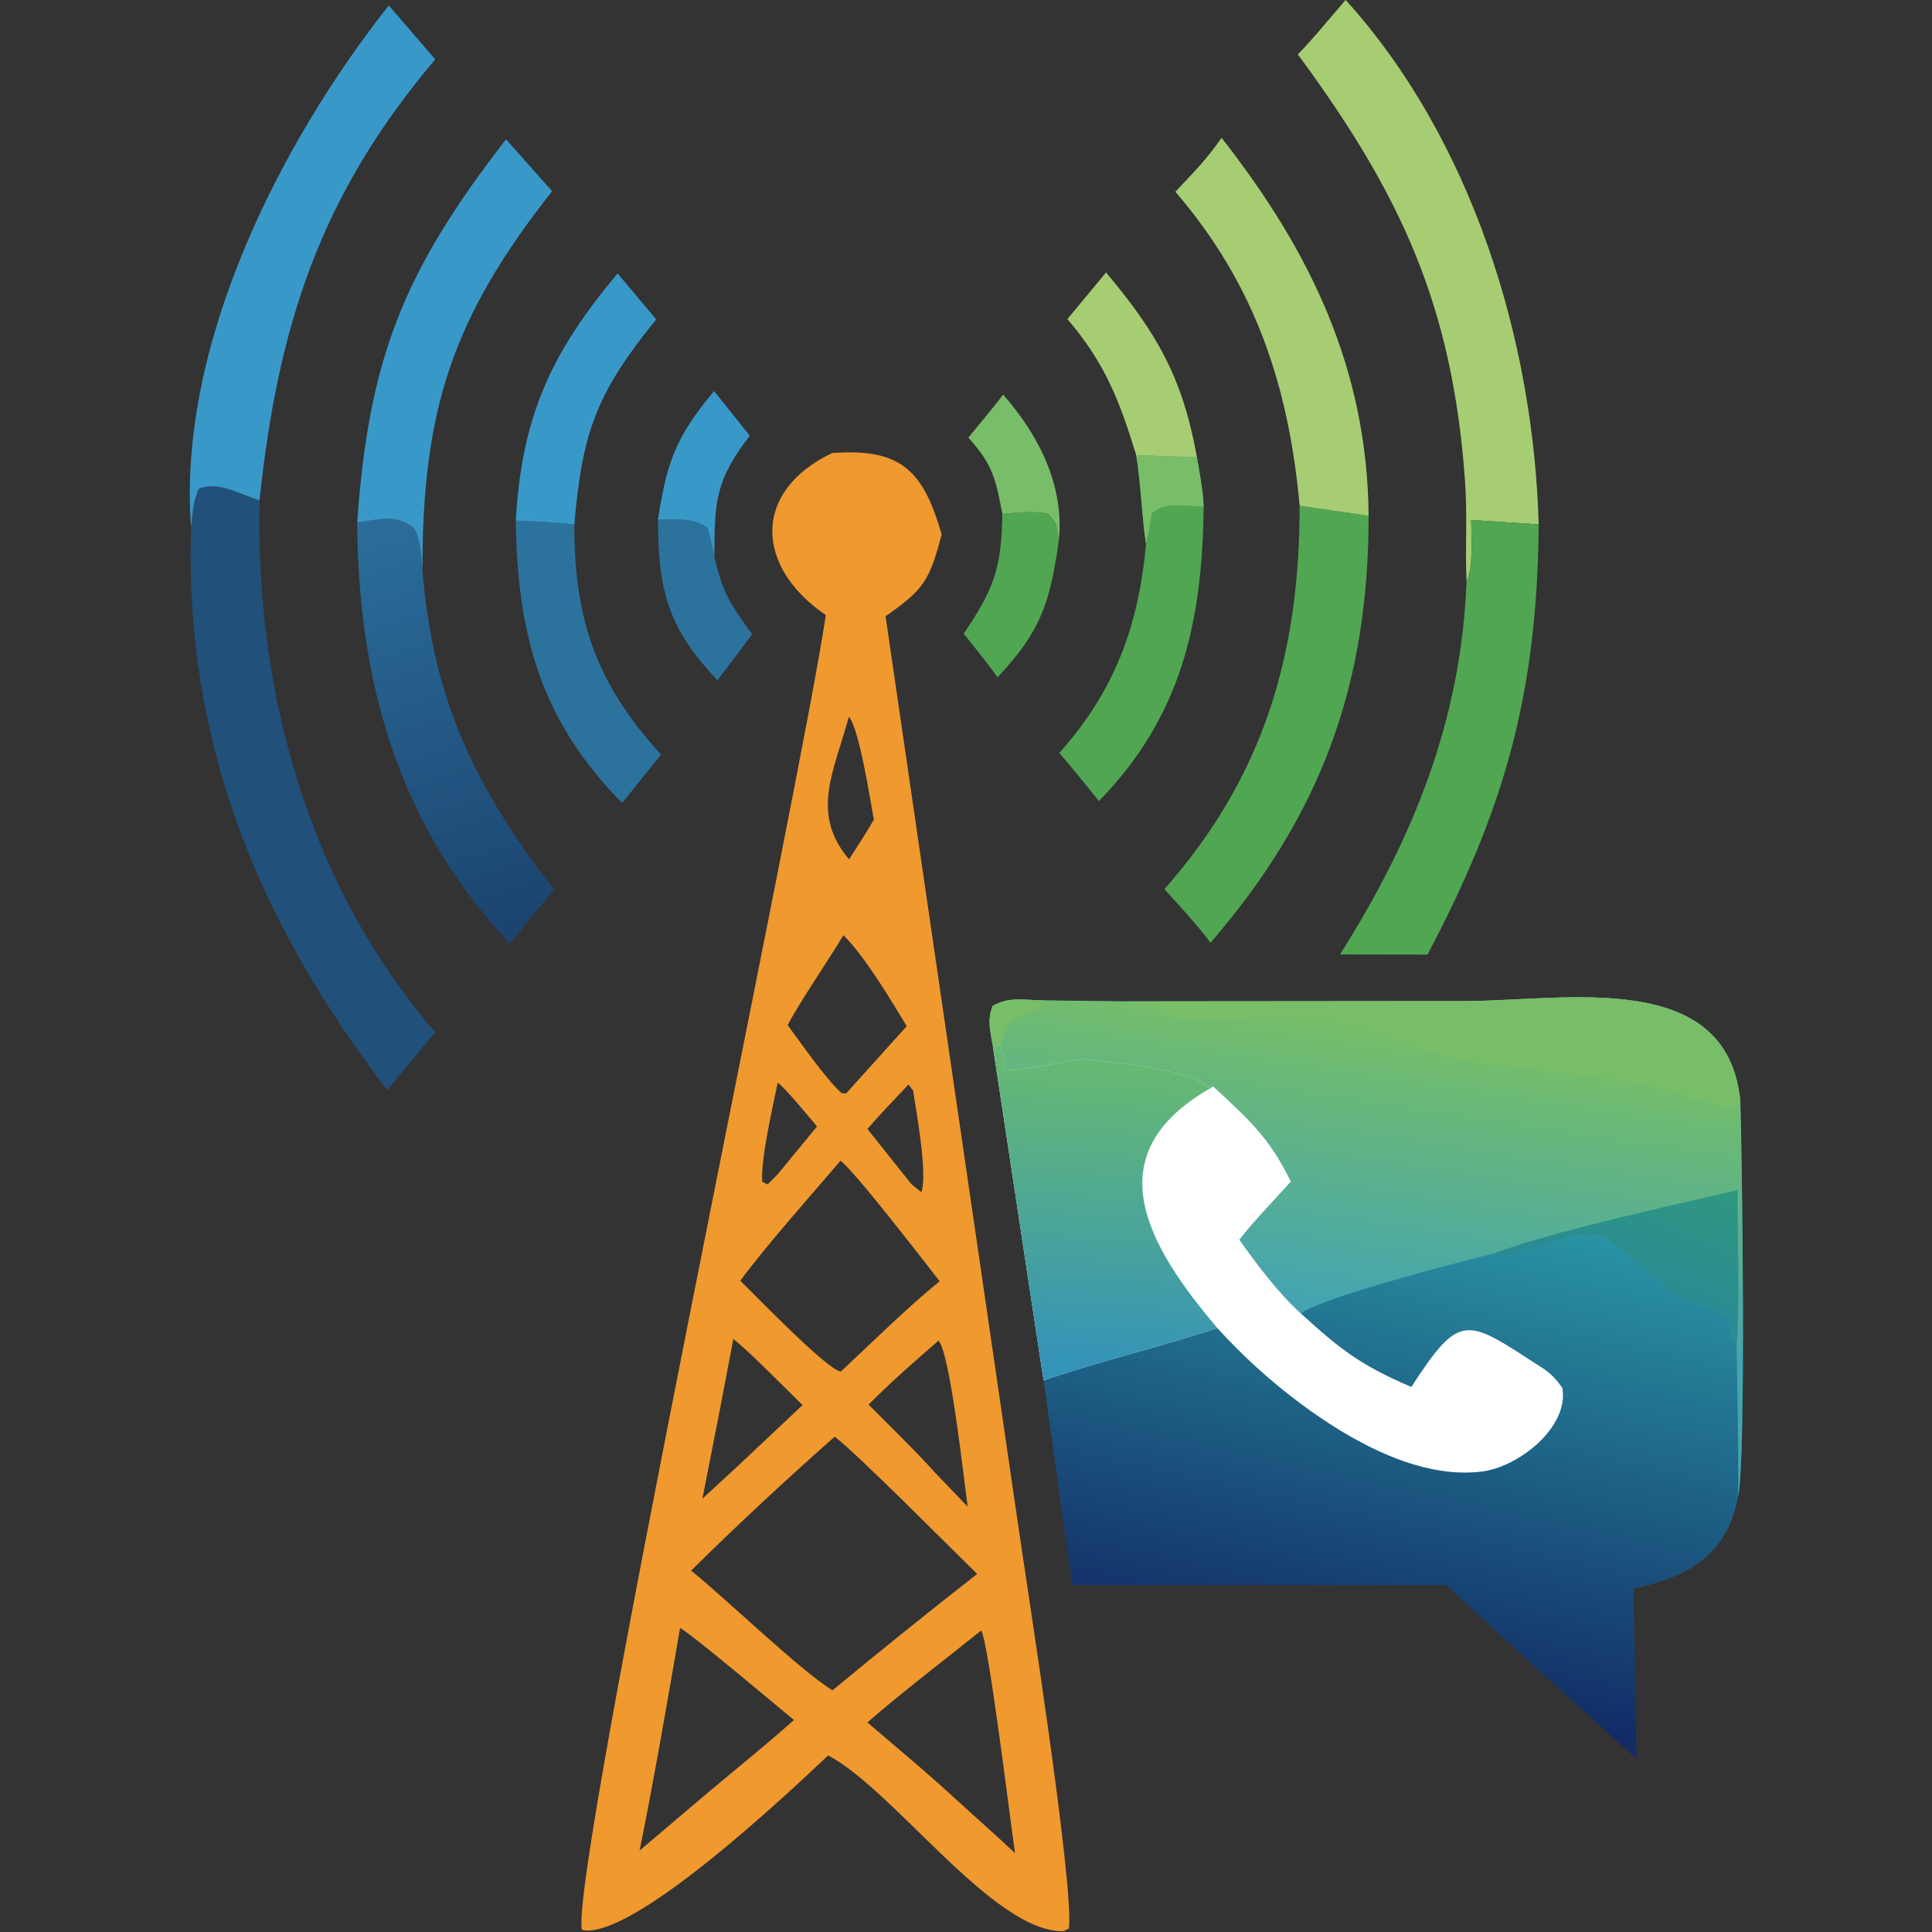 <?xml version="1.0" encoding="UTF-8" standalone="no"?>
<svg
   width="300"
   height="300"
   viewBox="0 0 300 300"
   version="1.1"
   id="svg65"
   sodipodi:docname="smsgte-ico.svg"
   inkscape:version="1.4.2 (f4327f4, 2025-05-13)"
   inkscape:export-filename="logo-only.png"
   inkscape:export-xdpi="148.94545"
   inkscape:export-ydpi="148.94545"
   xmlns:inkscape="http://www.inkscape.org/namespaces/inkscape"
   xmlns:sodipodi="http://sodipodi.sourceforge.net/DTD/sodipodi-0.dtd"
   xmlns="http://www.w3.org/2000/svg"
   xmlns:svg="http://www.w3.org/2000/svg">
  <rect x="0" y="0" width="300" height="300" fill="#333333" stroke="none"/>
  <sodipodi:namedview
     id="namedview65"
     pagecolor="#ffffff"
     bordercolor="#000000"
     borderopacity="0.25"
     inkscape:showpageshadow="2"
     inkscape:pageopacity="0.0"
     inkscape:pagecheckerboard="0"
     inkscape:deskcolor="#d1d1d1"
     inkscape:zoom="1.1068632"
     inkscape:cx="115.64212"
     inkscape:cy="250.25677"
     inkscape:window-width="3360"
     inkscape:window-height="1766"
     inkscape:window-x="-12"
     inkscape:window-y="-12"
     inkscape:window-maximized="1"
     inkscape:current-layer="svg65" />
  <defs
     id="defs2">
    <linearGradient
       id="gradient_0"
       gradientUnits="userSpaceOnUse"
       x1="505.087"
       y1="485.394"
       x2="520.25"
       y2="417.51"
       gradientTransform="matrix(1.023,0,0,1.019,-325.932,-226.843)">
      <stop
         offset="0"
         stop-color="#122C66"
         id="stop1" />
      <stop
         offset="1"
         stop-color="#2994A4"
         id="stop2" />
    </linearGradient>
  </defs>
  <defs
     id="defs4">
    <linearGradient
       id="gradient_1"
       gradientUnits="userSpaceOnUse"
       x1="510.563"
       y1="393.133"
       x2="504.532"
       y2="432.508"
       gradientTransform="matrix(1.023,0,0,1.019,-325.932,-226.843)">
      <stop
         offset="0"
         stop-color="#75BE67"
         id="stop3" />
      <stop
         offset="1"
         stop-color="#44A5B0"
         id="stop4" />
    </linearGradient>
  </defs>
  <defs
     id="defs6">
    <linearGradient
       id="gradient_2"
       gradientUnits="userSpaceOnUse"
       x1="555.947"
       y1="416.167"
       x2="550.017"
       y2="430.032"
       gradientTransform="matrix(1.023,0,0,1.019,-325.932,-226.843)">
      <stop
         offset="0"
         stop-color="#2F9682"
         id="stop5" />
      <stop
         offset="1"
         stop-color="#2A8C92"
         id="stop6" />
    </linearGradient>
  </defs>
  <defs
     id="defs9">
    <linearGradient
       id="gradient_3"
       gradientUnits="userSpaceOnUse"
       x1="473.372"
       y1="397.972"
       x2="470.198"
       y2="441.805"
       gradientTransform="matrix(1.023,0,0,1.019,-325.932,-226.843)">
      <stop
         offset="0"
         stop-color="#67BA71"
         id="stop8" />
      <stop
         offset="1"
         stop-color="#3393B9"
         id="stop9" />
    </linearGradient>
  </defs>
  <defs
     id="defs18">
    <linearGradient
       id="gradient_4"
       gradientUnits="userSpaceOnUse"
       x1="435.02"
       y1="350.715"
       x2="436.05"
       y2="365.129"
       gradientTransform="matrix(1.023,0,0,1.019,-325.932,-226.843)">
      <stop
         offset="0"
         stop-color="#FCFDE4"
         id="stop17" />
      <stop
         offset="1"
         stop-color="#FFFFFC"
         id="stop18" />
    </linearGradient>
  </defs>
  <defs
     id="defs32">
    <linearGradient
       id="gradient_5"
       gradientUnits="userSpaceOnUse"
       x1="387.289"
       y1="378.99"
       x2="369.146"
       y2="322.039"
       gradientTransform="matrix(1.023,0,0,1.019,-325.932,-226.843)">
      <stop
         offset="0"
         stop-color="#1C4470"
         id="stop31" />
      <stop
         offset="1"
         stop-color="#2B6D9A"
         id="stop32" />
    </linearGradient>
  </defs>
  <defs
     id="defs47">
    <linearGradient
       id="gradient_6"
       gradientUnits="userSpaceOnUse"
       x1="1008.676"
       y1="440.357"
       x2="1026.795"
       y2="430.943">
      <stop
         offset="0"
         stop-color="#01000A"
         id="stop46" />
      <stop
         offset="1"
         stop-color="#040B21"
         id="stop47" />
    </linearGradient>
  </defs>
  <defs
     id="defs51">
    <linearGradient
       id="gradient_7"
       gradientUnits="userSpaceOnUse"
       x1="959.753"
       y1="443.471"
       x2="946.353"
       y2="425.852">
      <stop
         offset="0"
         stop-color="#000005"
         id="stop50" />
      <stop
         offset="1"
         stop-color="#03081E"
         id="stop51" />
    </linearGradient>
  </defs>
  <defs
     id="defs62">
    <linearGradient
       id="gradient_8"
       gradientUnits="userSpaceOnUse"
       x1="937.056"
       y1="432.723"
       x2="922.964"
       y2="430.333">
      <stop
         offset="0"
         stop-color="#010006"
         id="stop61" />
      <stop
         offset="1"
         stop-color="#020724"
         id="stop62" />
    </linearGradient>
  </defs>
  <g
     id="g68"
     transform="matrix(1.074,0,0,1.071,2.626,-26.786)"
     style="stroke-width:0.932"
     inkscape:export-filename="smsgte-ico.png"
     inkscape:export-xdpi="148.94545"
     inkscape:export-ydpi="148.94545">
    <path
       fill="url(#gradient_0)"
       d="m 141.12,176.772 c -0.379,-2.291 -0.86,-3.765 -0.063,-5.914 2.465,-1.383 4.307,-0.849 7.441,-0.804 l 11.924,0.144 49.075,-0.044 c 14.466,-0.055 37.757,-4.793 39.673,14.461 0.251,7.796 0.864,52.081 -0.314,57.354 -1.628,8.581 -7.201,11.665 -15.124,13.391 l 0.429,24.652 c -9.228,-8.344 -18.41,-16.737 -27.547,-25.178 l -54.013,-0.007 -4.164,-29.664 z"
       id="path2"
       style="fill:url(#gradient_0);stroke-width:0.932" />
    <path
       fill="url(#gradient_1)"
       d="m 141.12,176.772 c -0.379,-2.291 -0.86,-3.765 -0.063,-5.914 2.465,-1.383 4.307,-0.849 7.441,-0.804 l 11.924,0.144 49.075,-0.044 c 14.466,-0.055 37.757,-4.793 39.673,14.461 0.251,7.796 0.864,52.081 -0.314,57.354 0.079,-7.255 -0.119,-14.733 -0.22,-22.005 -1.188,-1.165 -0.786,-1.236 -0.942,-3.463 -2.123,-2.558 -5.242,-1.934 -8.039,-3.97 -3.485,-2.538 -6.791,-6.14 -10.497,-8.23 -3.41,-1.922 -12.209,4.005 -15.588,2.422 -5.044,1.298 -24.388,6.213 -27.94,8.714 -3.102,-2.783 -6.514,-7.293 -8.889,-10.691 1.897,-2.462 5.289,-6.014 7.45,-8.423 -3.119,-6.399 -6.122,-9.042 -11.202,-13.776 l -0.893,0.085 c -2.035,-2.445 -13.767,-3.707 -17.237,-4.022 -2.539,-0.232 -10.524,2.2 -12.203,1.324 0.131,-1.485 0.068,-1.564 -0.4,-3.027 l -0.124,-0.374 z"
       id="path4"
       style="fill:url(#gradient_1);stroke-width:0.932" />
    <path
       fill="#78bd68"
       d="m 160.422,170.198 49.075,-0.044 c 14.466,-0.055 37.757,-4.793 39.673,14.461 l -1.137,0.827 c -3.712,0.071 -8.356,-2.475 -12.398,-3.183 -8.496,-1.487 -18.469,-2.024 -26.799,-3.587 -6.226,-1.168 -13.382,-4.993 -20.626,-5.832 -9.787,-1.133 -19.064,2.284 -27.788,-2.642 z"
       id="path5"
       style="stroke-width:0.932" />
    <path
       fill="url(#gradient_2)"
       d="m 213.569,206.723 c 9.048,-3.341 25.618,-6.91 35.191,-9.157 0.003,5.39 0.365,17.544 -0.124,22.398 -1.188,-1.165 -0.786,-1.236 -0.942,-3.463 -2.123,-2.558 -5.242,-1.934 -8.039,-3.97 -3.485,-2.538 -6.791,-6.14 -10.497,-8.23 -3.41,-1.922 -12.209,4.005 -15.588,2.422 z"
       id="path6"
       style="fill:url(#gradient_2);stroke-width:0.932" />
    <path
       fill="#78bd68"
       d="m 141.12,176.772 c -0.379,-2.291 -0.86,-3.765 -0.063,-5.914 2.465,-1.383 4.307,-0.849 7.441,-0.804 -1.726,3.598 -4.394,0.073 -6.366,6.477 z"
       id="path7"
       style="stroke-width:0.932" />
    <path
       fill="#ffffff"
       d="m 142.132,176.532 0.124,0.374 c 0.468,1.462 0.531,1.542 0.4,3.027 1.679,0.876 9.663,-1.556 12.203,-1.324 3.469,0.316 15.202,1.578 17.237,4.022 l 0.893,-0.085 c 5.08,4.735 8.084,7.377 11.202,13.776 -2.162,2.409 -5.554,5.961 -7.45,8.423 2.375,3.399 5.787,7.908 8.889,10.691 5.74,5.241 8.609,7.498 15.974,10.662 7.215,-11.146 7.976,-9.84 18.894,-2.792 1.312,0.847 2.063,1.699 2.947,2.931 0.971,5.727 -6.331,11.452 -11.598,12.12 -9.203,1.17 -19.094,-4.523 -26.212,-9.813 -4.374,-3.264 -8.419,-6.944 -12.079,-10.987 -8.056,2.688 -17.637,4.961 -25.119,7.605 l -7.316,-48.39 z"
       id="path8"
       style="stroke-width:0.932" />
    <path
       fill="url(#gradient_3)"
       d="m 142.132,176.532 0.124,0.374 c 0.468,1.462 0.531,1.542 0.4,3.027 1.679,0.876 9.663,-1.556 12.203,-1.324 3.469,0.316 15.202,1.578 17.237,4.022 l 0.893,-0.085 c -17.48,9.7 -9.468,23.128 0.567,35.012 -8.056,2.688 -17.637,4.961 -25.119,7.605 l -7.316,-48.39 z"
       id="path9"
       style="fill:url(#gradient_3);stroke-width:0.932" />
    <path
       id="path10"
       style="fill:#f0992f;fill-opacity:1;stroke-width:0.932"
       d="m 121.32,90.613 c -1.05,-0.039 -2.195,-0.011 -3.447,0.08 -11.623,5.558 -11.151,16.508 -0.924,23.494 -3.532,24.292 -37.189,182.7 -35.252,190.633 7.222,1.604 30.148,-20.143 35.588,-25.297 9.559,5.033 23.942,25.73 34.033,25.475 l 0.791,-0.4 c 0.705,-6.527 -6.018,-49.241 -7.287,-58.07 L 125.59,114.355 c 5.624,-3.935 6.322,-5.18 8.115,-11.844 -2.32,-8.074 -5.034,-11.626 -12.385,-11.898 z m -1.033,38.316 c 1.501,1.704 3.056,11.961 3.611,14.896 -0.963,1.766 -2.478,4.024 -3.586,5.777 -5.638,-6.668 -2.176,-12.728 -0.025,-20.674 z m -0.783,31.672 c 3.175,3.185 6.821,9.342 9.148,13.188 l -8.77,9.758 -0.678,-0.065 c -2.32,-2.136 -5.781,-7.149 -7.779,-9.855 1.807,-3.402 5.852,-9.326 8.078,-13.025 z m -9.508,21.373 c 1.143,0.832 4.56,5.029 5.684,6.354 l -5.621,6.855 -1.525,1.551 -0.781,-0.385 c -0.218,-3.361 1.506,-10.711 2.244,-14.375 z m 18.902,0.275 0.674,0.877 c 0.513,3.406 2.087,11.92 1.211,14.746 l -1.465,-1.189 -6.344,-7.98 c 1.739,-2.07 4.054,-4.433 5.924,-6.453 z m -9.834,11.047 c 2.03,1.453 12.19,14.722 14.348,17.48 -4.595,3.731 -9.89,8.967 -14.285,13.098 -1.985,-0.261 -12.184,-10.882 -14.531,-13.166 3.578,-4.962 10.353,-12.515 14.469,-17.412 z M 103.58,219.125 c 2.707,2.211 7.341,6.996 10.008,9.605 l -9.285,8.76 -5.195,4.811 c 1.535,-7.717 3.026,-15.443 4.473,-23.176 z m 29.654,0.266 c 1.672,1.566 3.708,20.384 4.227,24.066 l -4.633,-4.846 c -2.847,-3.196 -6.629,-6.845 -9.699,-9.953 3.395,-3.408 6.485,-6.117 10.105,-9.268 z m -15,13.924 c 3.12,2.318 17.208,16.592 20.598,19.896 -7.046,5.532 -14.02,11.156 -20.916,16.871 -4.565,-2.782 -15.45,-13.335 -20.439,-17.357 6.734,-6.663 13.657,-13.136 20.758,-19.41 z m -22.352,27.721 c 2.053,1.195 13.861,11.212 16.463,13.346 -3.827,3.45 -8.438,7.154 -12.422,10.514 l -9.9,8.424 c 2.155,-10.581 4.018,-21.635 5.859,-32.283 z m 43.527,0.377 c 1.068,1.552 4.263,28.07 4.9,32.266 -2.642,-2.471 -5.403,-4.931 -8.084,-7.373 -4.259,-3.953 -8.833,-7.777 -13.258,-11.566 4.842,-4.26 11.325,-9.193 16.441,-13.326 z" />
    <path
       fill="#21507b"
       d="m 25.182,101.459 c 0.229,-2.209 0.234,-3.443 1.067,-5.534 2.574,-1.227 5.586,0.537 8.826,1.66 -0.602,27.634 7.057,55.84 25.409,77.087 l -6.946,8.397 C 34.898,158.63 24.181,132.631 25.182,101.459 Z"
       id="path27"
       style="stroke-width:0.932" />
    <path
       fill="#a7cd73"
       d="m 192.106,25 c 18.228,20.214 27.159,49.22 27.916,76.041 l -9.766,-0.639 c 0.014,2.432 0.347,7 -0.668,8.921 -0.225,-4.951 0.16,-9.346 -0.238,-14.843 -1.837,-25.37 -9.408,-41.52 -24.154,-61.587 2.125,-2.155 4.867,-5.531 6.91,-7.893 z"
       id="path28"
       style="stroke-width:0.932" />
    <path
       fill="#3899c9"
       d="M 25.182,101.459 C 23.183,75.25 37.886,45.961 53.766,25.802 l 6.719,7.816 C 43.777,53.362 37.717,72.422 35.075,97.585 c -3.239,-1.123 -6.251,-2.887 -8.826,-1.66 -0.833,2.091 -0.838,3.324 -1.067,5.534 z"
       id="path29"
       style="stroke-width:0.932" />
    <path
       fill="#51a652"
       d="m 210.256,100.402 9.766,0.639 c -0.207,24.302 -4.792,40.97 -16.083,62.373 l -12.652,-0.021 c 10.583,-16.758 17.534,-34.015 18.301,-54.069 1.015,-1.921 0.682,-6.49 0.668,-8.921 z"
       id="path30"
       style="stroke-width:0.932" />
    <path
       fill="#51a652"
       d="m 185.46,98.335 9.97,1.455 c 0.014,24.58 -6.942,43.429 -22.862,61.905 -1.824,-2.519 -4.55,-5.405 -6.664,-7.775 14.439,-16.405 19.546,-34.11 19.555,-55.585 z"
       id="path31"
       style="stroke-width:0.932" />
    <path
       fill="url(#gradient_5)"
       d="m 49.199,100.742 c 3.742,-0.467 5.351,-1.17 8.188,0.773 1.093,2.12 1.044,3.848 1.249,6.232 1.584,19.099 7.656,31.364 19.041,46.333 -2.006,2.159 -4.467,5.409 -6.368,7.767 C 55.096,144.659 49.336,123.734 49.199,100.742 Z"
       id="path32"
       style="fill:url(#gradient_5);stroke-width:0.932" />
    <path
       fill="#a7cd73"
       d="m 174.169,44.991 c 12.812,16.401 21.079,33.49 21.262,54.8 l -9.97,-1.455 c -1.586,-17.322 -6.39,-32.041 -17.971,-45.523 2.596,-2.752 4.498,-4.684 6.68,-7.822 z"
       id="path33"
       style="stroke-width:0.932" />
    <path
       fill="#3899c9"
       d="m 70.714,45.208 6.664,7.526 C 62.917,71.087 58.582,84.574 58.637,107.748 c -0.206,-2.384 -0.157,-4.112 -1.249,-6.232 -2.837,-1.943 -4.447,-1.24 -8.188,-0.773 1.689,-23.939 6.773,-36.447 21.514,-55.534 z"
       id="path34"
       style="stroke-width:0.932" />
    <path
       fill="#51a652"
       d="m 161.827,91.001 c 2.85,0.109 5.943,0.289 8.769,0.22 0.393,2.366 0.88,4.819 0.985,7.204 -0.191,16.545 -3.094,30.359 -15.147,42.728 -1.84,-2.25 -3.837,-4.816 -5.723,-6.983 8.038,-9.013 11.49,-18.503 12.541,-30.374 -0.518,-2.757 -0.741,-8.725 -1.424,-12.796 z"
       id="path40"
       style="stroke-width:0.932" />
    <path
       fill="#78bd68"
       d="m 161.827,91.001 c 2.85,0.109 5.943,0.289 8.769,0.22 0.393,2.366 0.88,4.819 0.985,7.204 -3.164,-0.037 -5.473,-0.69 -7.499,0.975 -0.238,1.633 -0.442,2.793 -0.832,4.396 -0.518,-2.757 -0.741,-8.725 -1.424,-12.796 z"
       id="path41"
       style="stroke-width:0.932" />
    <path
       fill="#2b739d"
       d="m 72.126,100.49 c 2.713,0.134 5.811,0.209 8.463,0.59 -0.019,13.782 3.202,23.076 12.535,33.328 l -5.612,7.021 C 75.646,129.419 72.339,116.783 72.126,100.49 Z"
       id="path44"
       style="stroke-width:0.932" />
    <path
       fill="#3899c9"
       d="m 72.126,100.49 c 0.88,-15.149 5.09,-24.311 14.72,-35.835 l 5.586,6.659 c -8.544,10.568 -10.701,16.205 -11.843,29.766 -2.652,-0.381 -5.75,-0.457 -8.463,-0.59 z"
       id="path53"
       style="stroke-width:0.932" />
    <path
       fill="#a7cd73"
       d="m 157.467,64.51 c 7.319,8.753 11.046,15.163 13.129,26.711 -2.826,0.069 -5.919,-0.111 -8.769,-0.22 -2.358,-7.738 -4.474,-13.329 -9.947,-19.728 z"
       id="path58"
       style="stroke-width:0.932" />
    <path
       fill="#51a652"
       d="m 142.472,99.518 c 2.235,-0.171 4.372,-0.443 6.583,-0.047 1.532,1.654 1.132,1.566 1.575,3.972 -1.272,8.967 -2.568,13.057 -8.852,19.773 -1.35,-1.956 -3.388,-4.415 -4.893,-6.34 4.428,-6.525 5.465,-9.562 5.587,-17.359 z"
       id="path60"
       style="stroke-width:0.932" />
    <path
       fill="#2b739d"
       d="m 92.683,100.328 c 3.169,0.121 4.872,-0.354 7.151,1.19 0.448,1.54 0.707,2.6 1.004,4.175 1.191,5.261 2.266,6.878 5.472,11.265 l -5.025,6.695 c -7.265,-7.752 -8.533,-13.035 -8.601,-23.325 z"
       id="path61"
       style="stroke-width:0.932" />
    <path
       fill="#3899c9"
       d="m 100.795,81.703 5.16,6.48 c -4.982,6.501 -5.087,9.483 -5.117,17.51 -0.297,-1.576 -0.556,-2.635 -1.004,-4.175 -2.279,-1.544 -3.982,-1.069 -7.151,-1.19 1.297,-8.332 2.522,-11.882 8.111,-18.624 z"
       id="path63"
       style="stroke-width:0.932" />
    <path
       fill="#78bd68"
       d="m 142.588,82.229 c 5.105,5.768 8.927,13.294 8.042,21.215 -0.443,-2.406 -0.043,-2.318 -1.575,-3.972 -2.211,-0.396 -4.348,-0.124 -6.583,0.047 -0.966,-5.15 -1.396,-7.15 -4.917,-11.062 1.625,-2.004 3.49,-4.197 5.033,-6.227 z"
       id="path64"
       style="stroke-width:0.932" />
  </g>
</svg>
